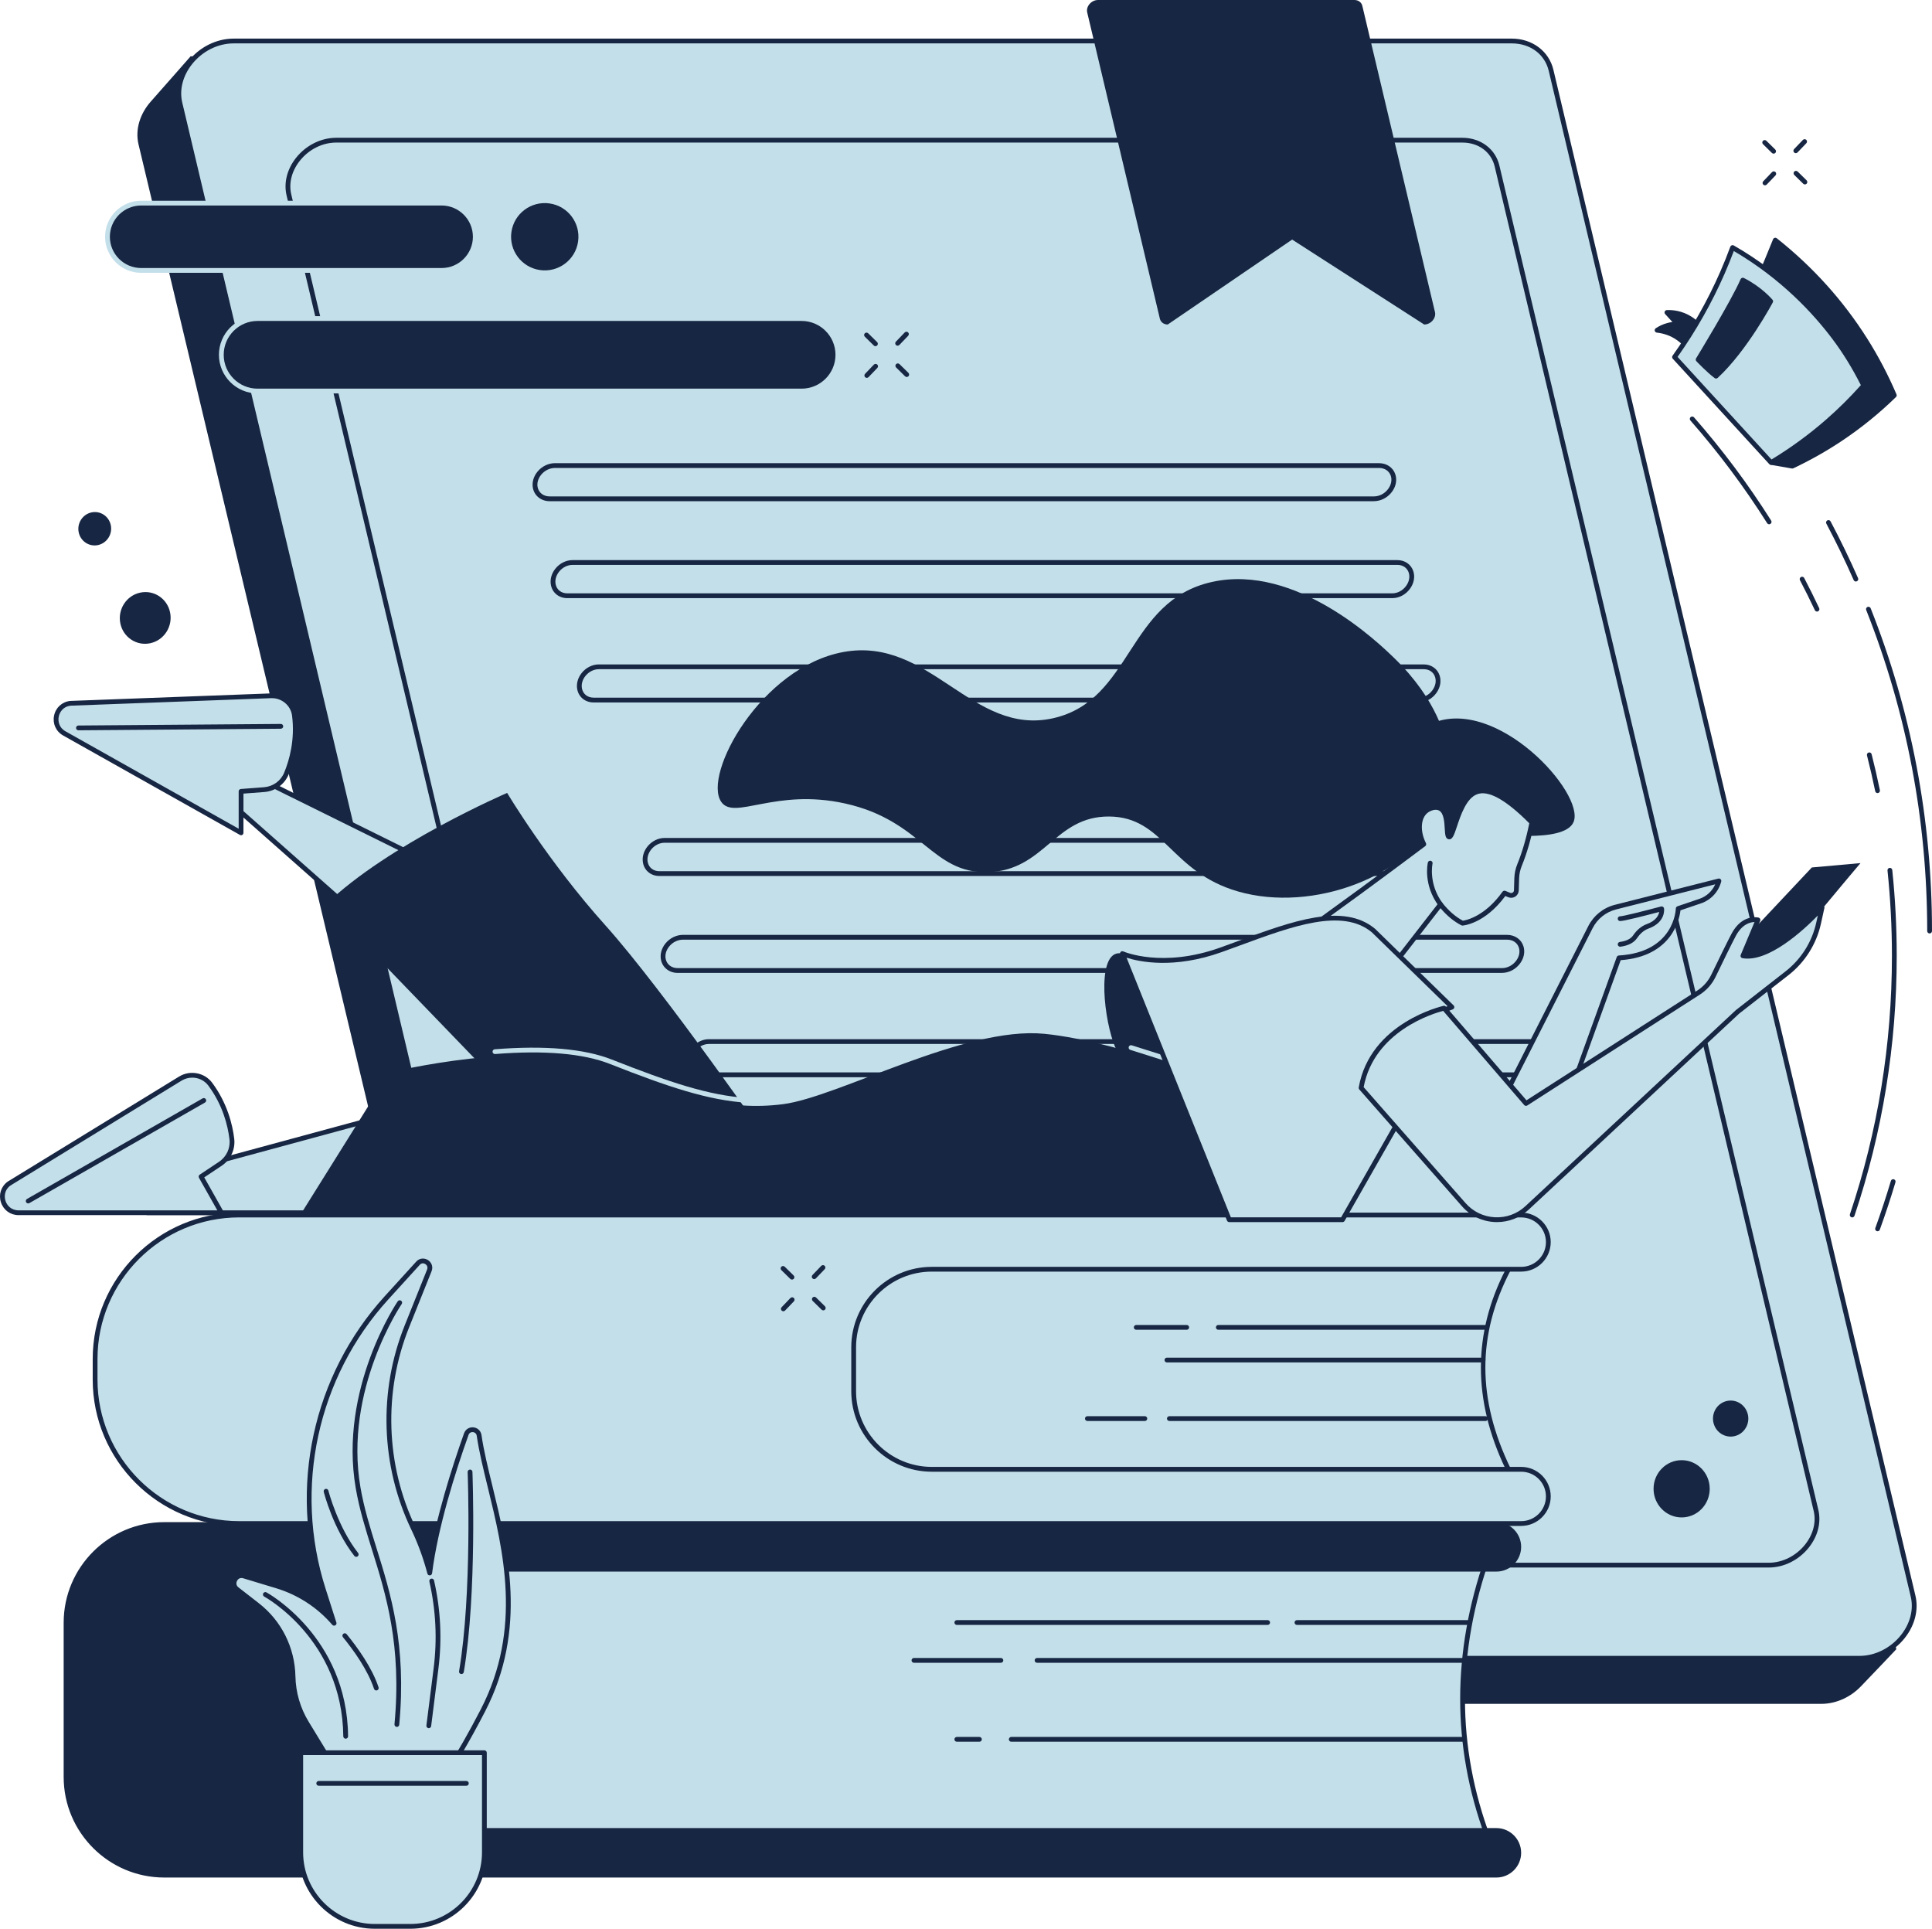 <?xml version="1.0" encoding="UTF-8"?> <svg xmlns="http://www.w3.org/2000/svg" width="579" height="578" viewBox="0 0 579 578" fill="none"><g clip-path="url(#clip0_3231_74713)"><path d="M506.115 104.488C505.508 103.625 504.598 102.545 503.28 101.553C500.678 99.598 497.982 99.112 496.613 98.97C497.318 98.502 498.377 97.918 499.758 97.526C500.931 97.195 501.965 97.109 502.736 97.103C501.68 95.95 500.621 94.797 499.566 93.645C500.609 93.597 503.593 93.6 506.608 95.546C509.738 97.564 510.958 100.42 511.321 101.383C509.586 102.419 507.851 103.455 506.115 104.491V104.488Z" fill="#172642"></path><path d="M506.116 105.204C505.888 105.204 505.667 105.097 505.528 104.898C504.779 103.83 503.875 102.899 502.847 102.125C500.571 100.416 498.16 99.851 496.538 99.68C496.238 99.649 495.988 99.431 495.915 99.137C495.843 98.843 495.966 98.537 496.216 98.369C497.249 97.687 498.374 97.172 499.56 96.834C500.1 96.683 500.647 96.569 501.204 96.493L499.032 94.124C498.842 93.919 498.792 93.622 498.899 93.366C499.007 93.111 499.25 92.937 499.528 92.924C501.052 92.855 504.03 93.028 506.995 94.939C510.048 96.91 511.436 99.661 511.989 101.124C512.112 101.449 511.983 101.815 511.685 101.992L506.479 105.1C506.362 105.17 506.236 105.201 506.113 105.201L506.116 105.204ZM498.77 98.628C500.281 99.014 502.029 99.715 503.71 100.981C504.684 101.714 505.553 102.57 506.305 103.54L510.421 101.079C509.817 99.718 508.578 97.668 506.217 96.146C504.428 94.993 502.626 94.554 501.238 94.409L503.265 96.617C503.457 96.825 503.505 97.128 503.394 97.387C503.28 97.646 503.024 97.817 502.743 97.817C501.798 97.823 500.859 97.959 499.955 98.215C499.55 98.328 499.155 98.467 498.77 98.628Z" fill="#172642"></path><path d="M531.012 138.624L537.138 139.689C541.554 137.607 546.497 134.929 551.678 131.467C558.234 127.086 563.538 122.538 567.705 118.47C565.511 113.331 562.675 107.703 558.993 101.866C550.272 88.048 540.125 78.373 532.039 71.965C530.057 76.895 528.609 80.278 528.609 80.278L531.012 138.624Z" fill="#172642"></path><path d="M537.137 140.406C537.096 140.406 537.055 140.403 537.014 140.397L530.888 139.332C530.556 139.275 530.309 138.991 530.293 138.656L527.891 80.31C527.888 80.203 527.907 80.098 527.948 79.997C527.96 79.963 529.418 76.564 531.371 71.7C531.457 71.492 531.634 71.334 531.852 71.273C532.07 71.217 532.304 71.264 532.481 71.403C543.272 79.953 552.395 90.073 559.596 101.484C562.94 106.781 565.889 112.4 568.361 118.189C568.478 118.461 568.415 118.777 568.203 118.982C563.247 123.821 557.822 128.221 552.073 132.065C547.429 135.169 542.507 137.952 537.44 140.34C537.342 140.384 537.238 140.409 537.134 140.409L537.137 140.406ZM531.703 138.018L537.036 138.947C541.964 136.613 546.756 133.896 551.276 130.874C556.814 127.172 562.052 122.943 566.847 118.3C564.445 112.741 561.6 107.343 558.382 102.249C551.434 91.241 542.675 81.447 532.338 73.127C530.786 76.975 529.607 79.751 529.329 80.411L531.703 138.018Z" fill="#172642"></path><path d="M501.832 107.016L530.768 138.613C535.898 135.54 541.718 131.526 547.692 126.314C551.921 122.625 555.515 118.955 558.54 115.531C556.283 111.011 553.413 106.043 549.623 101.015C543.374 92.73 533.55 82.392 519.237 74.184C518.329 76.647 517.318 79.165 516.196 81.729C511.884 91.59 506.842 99.995 501.832 107.019V107.016Z" fill="#C3DFEA"></path><path d="M530.77 139.33C530.574 139.33 530.381 139.251 530.242 139.096L501.306 107.499C501.078 107.249 501.053 106.874 501.249 106.599C506.888 98.693 511.696 90.228 515.54 81.438C516.615 78.981 517.633 76.454 518.562 73.931C518.635 73.732 518.793 73.577 518.992 73.504C519.191 73.432 519.409 73.451 519.592 73.558C534.484 82.102 544.454 92.97 550.194 100.582C553.548 105.026 556.484 109.811 559.181 115.212C559.31 115.474 559.269 115.787 559.076 116.005C555.691 119.839 552.018 123.49 548.165 126.854C542.889 131.459 537.161 135.622 531.139 139.229C531.026 139.298 530.896 139.33 530.77 139.33ZM502.754 106.959L530.902 137.697C536.668 134.204 542.156 130.193 547.219 125.774C550.908 122.555 554.423 119.075 557.679 115.417C555.084 110.275 552.258 105.699 549.047 101.444C543.483 94.063 533.886 83.583 519.608 75.226C518.748 77.509 517.822 79.79 516.852 82.013C513.046 90.718 508.301 99.11 502.751 106.959H502.754Z" fill="#172642"></path><path d="M508.914 107.76C508.914 107.76 519.424 90.613 522.301 83.945C527.567 86.598 530.649 90.284 530.649 90.284C530.649 90.284 523.12 104.545 514.278 112.722C512.104 111.111 508.914 107.76 508.914 107.76Z" fill="#172642"></path><path d="M514.279 113.44C514.13 113.44 513.979 113.393 513.852 113.298C511.652 111.671 508.526 108.393 508.393 108.254C508.169 108.02 508.131 107.663 508.302 107.385C508.406 107.215 518.818 90.203 521.644 83.662C521.723 83.482 521.872 83.34 522.058 83.273C522.245 83.207 522.45 83.217 522.627 83.308C527.963 85.999 531.073 89.672 531.203 89.827C531.39 90.052 531.424 90.364 531.288 90.623C531.213 90.765 523.601 105.089 514.769 113.254C514.633 113.38 514.456 113.443 514.282 113.443L514.279 113.44ZM509.816 107.66C510.638 108.5 512.629 110.499 514.235 111.782C521.837 104.539 528.462 92.793 529.781 90.386C528.924 89.467 526.398 86.959 522.649 84.932C519.697 91.372 511.501 104.9 509.819 107.657L509.816 107.66Z" fill="#172642"></path><path d="M545.783 510.605H162.724C156.889 510.605 152.204 507.109 150.949 501.812L41.513 43.259C40.428 38.689 42.059 33.945 45.227 30.391C48.277 26.971 57.125 16.873 57.125 16.873L440.658 24.655C446.493 24.655 451.178 28.152 452.433 33.449L568.305 494.228C568.305 494.228 561.149 501.802 557.653 505.406C554.625 508.53 550.37 510.605 545.783 510.605Z" fill="#172642"></path><path d="M557.248 496.944H174.188C168.353 496.944 163.668 493.448 162.414 488.151L53.919 30.89C51.791 21.92 60.12 12.283 70.005 12.283H453.064C458.899 12.283 463.584 15.78 464.839 21.076L573.334 478.334C575.461 487.304 567.132 496.941 557.248 496.941V496.944Z" fill="#C3DFEA"></path><path d="M557.248 497.662H174.189C168.053 497.662 163.043 493.907 161.715 488.319L53.221 31.058C52.215 26.823 53.379 22.195 56.413 18.364C59.779 14.11 64.859 11.57 70.005 11.57H453.065C459.2 11.57 464.21 15.326 465.538 20.916L574.033 478.174C575.038 482.41 573.875 487.037 570.843 490.868C567.477 495.123 562.394 497.662 557.251 497.662H557.248ZM70.005 13.004C65.296 13.004 60.633 15.341 57.538 19.255C54.779 22.742 53.714 26.924 54.618 30.73L163.113 487.988C164.301 492.994 168.647 496.228 174.189 496.228H557.248C561.958 496.228 566.62 493.891 569.715 489.981C572.474 486.494 573.54 482.312 572.636 478.506L464.144 21.245C462.955 16.238 458.609 13.004 453.065 13.004H70.005Z" fill="#172642"></path><path d="M530.069 469.753H192.557C187.11 469.753 182.663 466.418 181.484 461.453L85.886 58.565C84.994 54.809 86.025 50.706 88.715 47.308C91.696 43.54 96.2 41.291 100.758 41.291H438.271C443.717 41.291 448.168 44.626 449.344 49.588L544.938 452.476C545.83 456.232 544.799 460.338 542.109 463.733C539.129 467.501 534.624 469.75 530.066 469.75L530.069 469.753ZM100.758 42.722C96.633 42.722 92.552 44.769 89.84 48.195C87.425 51.246 86.493 54.904 87.283 58.233L182.878 461.121C183.915 465.492 187.714 468.316 192.554 468.316H530.069C534.194 468.316 538.275 466.269 540.987 462.843C543.402 459.791 544.335 456.131 543.544 452.805L447.95 49.92C446.913 45.549 443.113 42.725 438.271 42.725H100.758V42.722Z" fill="#172642"></path><path d="M230.012 469.671H192.545C187.098 469.671 182.651 466.335 181.472 461.37L157.758 361.43C157.666 361.044 157.906 360.659 158.292 360.567C158.671 360.479 159.063 360.713 159.155 361.101L182.869 461.042C183.906 465.413 187.705 468.237 192.545 468.237H230.012C230.407 468.237 230.729 468.559 230.729 468.954C230.729 469.348 230.407 469.671 230.012 469.671Z" fill="#172642"></path><path d="M426.819 97.249L387.24 71.792L349.956 97.249C348.786 97.249 347.844 96.548 347.595 95.484L325.825 3.733C325.398 1.933 327.07 0 329.052 0H405.915C407.085 0 408.027 0.701 408.276 1.766L430.046 93.516C430.473 95.316 428.801 97.249 426.819 97.249Z" fill="#172642"></path><path d="M411.739 150.198H164.729C162.232 150.198 160.221 148.648 159.725 146.342C159.368 144.671 159.848 142.865 161.043 141.386C162.352 139.769 164.315 138.803 166.293 138.803H413.3C415.589 138.803 417.498 140.117 418.165 142.148C418.718 143.831 418.37 145.717 417.207 147.318C415.902 149.118 413.856 150.192 411.732 150.192L411.739 150.198ZM166.297 140.24C164.745 140.24 163.199 141.007 162.162 142.29C161.239 143.43 160.866 144.798 161.131 146.042C161.486 147.694 162.898 148.761 164.732 148.761H411.739C413.404 148.761 415.016 147.909 416.05 146.478C416.938 145.252 417.213 143.837 416.806 142.596C416.328 141.14 414.985 140.237 413.303 140.237H166.297V140.24Z" fill="#172642"></path><path d="M417.254 179.246H169.988C167.567 179.246 165.614 177.714 165.127 175.434C164.76 173.728 165.25 171.887 166.467 170.383C167.75 168.801 169.653 167.854 171.559 167.854H418.822C421.035 167.854 422.887 169.148 423.545 171.151C424.107 172.866 423.753 174.79 422.571 176.422C421.291 178.191 419.303 179.246 417.254 179.246ZM171.556 169.287C170.08 169.287 168.594 170.033 167.58 171.284C166.638 172.449 166.255 173.851 166.527 175.131C166.875 176.757 168.234 177.809 169.985 177.809H417.248C418.835 177.809 420.39 176.975 421.402 175.579C422.312 174.322 422.593 172.872 422.176 171.596C421.708 170.172 420.422 169.284 418.816 169.284H171.556V169.287Z" fill="#172642"></path><path d="M425.142 210.504H177.879C175.461 210.504 173.504 208.972 173.017 206.692C172.651 204.986 173.141 203.145 174.355 201.641C175.638 200.059 177.541 199.111 179.447 199.111H426.71C428.922 199.111 430.775 200.406 431.432 202.409C431.995 204.124 431.641 206.047 430.459 207.68C429.178 209.449 427.19 210.504 425.145 210.504H425.142ZM179.444 200.545C177.968 200.545 176.482 201.291 175.467 202.541C174.525 203.707 174.143 205.109 174.418 206.388C174.766 208.015 176.125 209.067 177.876 209.067H425.142C426.729 209.067 428.284 208.233 429.295 206.837C430.206 205.58 430.487 204.13 430.07 202.854C429.602 201.426 428.315 200.542 426.71 200.542H179.444V200.545Z" fill="#172642"></path><path d="M444.847 262.51H197.584C195.163 262.51 193.209 260.978 192.723 258.698C192.356 256.992 192.846 255.151 194.063 253.647C195.346 252.065 197.249 251.117 199.155 251.117H446.418C448.631 251.117 450.483 252.412 451.14 254.415C451.703 256.133 451.349 258.053 450.164 259.686C448.884 261.455 446.895 262.51 444.85 262.51H444.847ZM199.149 252.551C197.673 252.551 196.187 253.297 195.172 254.547C194.23 255.713 193.848 257.115 194.12 258.394C194.467 260.021 195.827 261.073 197.578 261.073H444.841C446.427 261.073 447.983 260.239 448.994 258.843C449.905 257.586 450.186 256.136 449.769 254.86C449.301 253.435 448.014 252.548 446.408 252.548H199.152L199.149 252.551Z" fill="#172642"></path><path d="M450.114 291.556H203.104C200.607 291.556 198.596 290.005 198.1 287.699C197.743 286.029 198.223 284.222 199.418 282.744C200.727 281.127 202.69 280.16 204.668 280.16H451.675C453.964 280.16 455.873 281.474 456.54 283.505C457.093 285.188 456.745 287.074 455.582 288.675C454.277 290.476 452.231 291.55 450.107 291.55L450.114 291.556ZM204.672 281.597C203.119 281.597 201.574 282.365 200.537 283.647C199.614 284.787 199.238 286.155 199.506 287.399C199.861 289.051 201.273 290.122 203.107 290.122H450.114C451.779 290.122 453.391 289.269 454.425 287.838C455.313 286.613 455.588 285.198 455.181 283.957C454.703 282.501 453.36 281.597 451.678 281.597H204.672Z" fill="#172642"></path><path d="M458.125 322.813H210.86C208.438 322.813 206.485 321.281 205.998 319C205.631 317.295 206.121 315.453 207.338 313.95C208.622 312.367 210.524 311.42 212.431 311.42H459.693C461.906 311.42 463.758 312.715 464.416 314.717C464.978 316.432 464.624 318.356 463.442 319.989C462.162 321.758 460.174 322.813 458.125 322.813ZM212.427 312.854C210.951 312.854 209.466 313.599 208.451 314.85C207.509 316.016 207.126 317.418 207.398 318.697C207.746 320.324 209.105 321.375 210.856 321.375H458.119C459.709 321.375 461.261 320.542 462.273 319.146C463.183 317.888 463.464 316.439 463.044 315.163C462.576 313.738 461.29 312.851 459.684 312.851H212.427V312.854Z" fill="#172642"></path><path d="M452.045 440.313C442.417 420.515 441.5 400.563 452.045 380.409L444.478 371.338L237.477 378.141L244.611 443.847L444.983 446.153L452.045 440.309V440.313Z" fill="#C3DFEA"></path><path d="M444.983 446.873H444.974L244.601 444.567C244.238 444.564 243.934 444.289 243.897 443.929L236.762 378.223C236.74 378.024 236.803 377.825 236.933 377.677C237.062 377.525 237.252 377.437 237.451 377.431L444.452 370.627C444.693 370.621 444.885 370.716 445.028 370.883L452.595 379.954C452.782 380.175 452.813 380.488 452.68 380.747C442.635 399.947 442.638 419.331 452.69 440.003C452.835 440.3 452.756 440.657 452.503 440.868L445.442 446.712C445.312 446.819 445.151 446.876 444.983 446.876V446.873ZM245.256 443.139L444.731 445.436L451.157 440.12C441.351 419.631 441.364 399.581 451.192 380.504L444.152 372.068L238.276 378.833L245.259 443.136L245.256 443.139Z" fill="#172642"></path><path d="M71.682 364.108H455.886C460.378 364.108 464.016 367.746 464.016 372.231C464.016 376.716 460.374 380.355 455.886 380.355H279.252C266.318 380.355 255.833 390.832 255.833 403.756V416.911C255.833 429.836 266.318 440.312 279.252 440.312H455.886C460.378 440.312 464.016 443.951 464.016 448.436C464.016 452.921 460.374 456.559 455.886 456.559H71.682C47.833 456.559 28.5 437.242 28.5 413.412V407.249C28.5 383.419 47.833 364.102 71.682 364.102V364.108Z" fill="#C3DFEA"></path><path d="M455.887 457.281H71.683C47.476 457.281 27.783 437.603 27.783 413.416V407.254C27.783 383.066 47.476 363.389 71.683 363.389H455.887C460.767 363.389 464.734 367.356 464.734 372.229C464.734 377.103 460.764 381.07 455.887 381.07H279.253C266.736 381.07 256.551 391.246 256.551 403.754V416.909C256.551 429.416 266.736 439.593 279.253 439.593H455.887C460.767 439.593 464.734 443.56 464.734 448.434C464.734 453.307 460.764 457.274 455.887 457.274V457.281ZM71.683 364.826C48.27 364.826 29.218 383.859 29.218 407.257V413.419C29.218 436.814 48.267 455.85 71.683 455.85H455.887C459.974 455.85 463.302 452.527 463.302 448.443C463.302 444.359 459.977 441.036 455.887 441.036H279.253C265.945 441.036 255.116 430.219 255.116 416.918V403.763C255.116 390.466 265.942 379.645 279.253 379.645H455.887C459.974 379.645 463.302 376.323 463.302 372.239C463.302 368.155 459.977 364.832 455.887 364.832H71.683V364.826Z" fill="#172642"></path><path d="M355.645 398.498H340.516C340.121 398.498 339.799 398.176 339.799 397.781C339.799 397.387 340.121 397.064 340.516 397.064H355.645C356.04 397.064 356.362 397.387 356.362 397.781C356.362 398.176 356.04 398.498 355.645 398.498Z" fill="#172642"></path><path d="M445.203 398.498H365.116C364.721 398.498 364.398 398.176 364.398 397.781C364.398 397.387 364.721 397.064 365.116 397.064H445.203C445.598 397.064 445.921 397.387 445.921 397.781C445.921 398.176 445.598 398.498 445.203 398.498Z" fill="#172642"></path><path d="M444.466 408.286H349.712C349.317 408.286 348.994 407.963 348.994 407.569C348.994 407.174 349.317 406.852 349.712 406.852H444.466C444.861 406.852 445.183 407.174 445.183 407.569C445.183 407.963 444.861 408.286 444.466 408.286Z" fill="#172642"></path><path d="M343.097 425.832H325.876C325.481 425.832 325.158 425.51 325.158 425.115C325.158 424.721 325.481 424.398 325.876 424.398H343.097C343.492 424.398 343.814 424.721 343.814 425.115C343.814 425.51 343.492 425.832 343.097 425.832Z" fill="#172642"></path><path d="M445.202 425.832H350.448C350.053 425.832 349.73 425.51 349.73 425.115C349.73 424.721 350.053 424.398 350.448 424.398H445.202C445.597 424.398 445.92 424.721 445.92 425.115C445.92 425.51 445.597 425.832 445.202 425.832Z" fill="#172642"></path><path d="M446.067 551.012H99.033V466.059H446.067C435.822 494.753 435.54 523.082 446.067 551.012Z" fill="#C3DFEA"></path><path d="M446.067 551.729H99.034C98.639 551.729 98.316 551.407 98.316 551.012V466.059C98.316 465.664 98.639 465.342 99.034 465.342H446.067C446.301 465.342 446.519 465.455 446.655 465.645C446.791 465.835 446.823 466.081 446.744 466.299C436.467 495.082 436.467 523.499 446.741 550.759C446.823 550.981 446.794 551.227 446.658 551.42C446.526 551.612 446.304 551.729 446.067 551.729ZM99.748 550.295H445.037C435.114 523.309 435.121 495.218 445.056 466.776H99.748V550.295Z" fill="#172642"></path><path d="M140.809 470.249H448.453C452.152 470.249 455.152 467.252 455.152 463.556C455.152 459.861 452.152 456.863 448.453 456.863H49.235C32.978 456.863 19.797 470.034 19.797 486.278V532.518C19.797 548.765 32.978 561.933 49.235 561.933H448.453C452.152 561.933 455.152 558.936 455.152 555.24C455.152 551.545 452.152 548.547 448.453 548.547H140.809C129.322 548.547 120.013 539.242 120.013 527.768V491.032C120.013 479.554 129.325 470.252 140.809 470.252V470.249Z" fill="#172642"></path><path d="M448.454 562.65H49.236C32.609 562.65 19.08 549.132 19.08 532.518V486.278C19.08 469.665 32.609 456.146 49.236 456.146H448.454C452.545 456.146 455.87 459.472 455.87 463.556C455.87 467.64 452.545 470.966 448.454 470.966H140.81C129.737 470.966 120.731 479.968 120.731 491.029V527.765C120.731 538.829 129.74 547.831 140.81 547.831H448.454C452.545 547.831 455.87 551.156 455.87 555.24C455.87 559.324 452.545 562.65 448.454 562.65ZM49.236 457.58C33.399 457.58 20.515 470.454 20.515 486.278V532.518C20.515 548.342 33.399 561.216 49.236 561.216H448.454C451.751 561.216 454.435 558.535 454.435 555.24C454.435 551.946 451.751 549.265 448.454 549.265H140.81C128.947 549.265 119.296 539.622 119.296 527.768V491.032C119.296 479.178 128.947 469.535 140.81 469.535H448.454C451.751 469.535 454.435 466.854 454.435 463.559C454.435 460.265 451.751 457.584 448.454 457.584H49.236V457.58Z" fill="#172642"></path><path d="M439.929 486.948H388.686C388.291 486.948 387.969 486.625 387.969 486.231C387.969 485.836 388.291 485.514 388.686 485.514H439.929C440.324 485.514 440.647 485.836 440.647 486.231C440.647 486.625 440.324 486.948 439.929 486.948Z" fill="#172642"></path><path d="M379.902 486.948H286.751C286.356 486.948 286.033 486.625 286.033 486.231C286.033 485.836 286.356 485.514 286.751 485.514H379.902C380.297 485.514 380.62 485.836 380.62 486.231C380.62 486.625 380.297 486.948 379.902 486.948Z" fill="#172642"></path><path d="M438.851 498.287H310.796C310.401 498.287 310.078 497.965 310.078 497.57C310.078 497.176 310.401 496.854 310.796 496.854H438.851C439.246 496.854 439.568 497.176 439.568 497.57C439.568 497.965 439.246 498.287 438.851 498.287Z" fill="#172642"></path><path d="M299.96 498.287H273.897C273.502 498.287 273.18 497.965 273.18 497.57C273.18 497.176 273.502 496.854 273.897 496.854H299.96C300.355 496.854 300.677 497.176 300.677 497.57C300.677 497.965 300.355 498.287 299.96 498.287Z" fill="#172642"></path><path d="M438.851 521.953H303.061C302.666 521.953 302.344 521.631 302.344 521.237C302.344 520.842 302.666 520.52 303.061 520.52H438.851C439.247 520.52 439.569 520.842 439.569 521.237C439.569 521.631 439.247 521.953 438.851 521.953Z" fill="#172642"></path><path d="M293.518 521.953H286.751C286.356 521.953 286.033 521.631 286.033 521.237C286.033 520.842 286.356 520.52 286.751 520.52H293.518C293.914 520.52 294.236 520.842 294.236 521.237C294.236 521.631 293.914 521.953 293.518 521.953Z" fill="#172642"></path><path d="M344.359 324.415C344.359 324.415 336.918 321.668 333.662 312.375C330.406 303.083 328.819 283.993 336.358 285.775C343.897 287.553 359.993 327.347 359.993 327.347L344.362 324.419L344.359 324.415Z" fill="#172642"></path><path d="M433.968 224.949C433.348 221.383 430.854 209.816 417.79 197.16C413.289 192.802 388.478 168.763 363.19 174.4C337.652 180.095 339.407 209.857 315.636 215.23C291.378 220.71 278.76 190.648 252.786 195.388C228.092 199.899 210.504 232.102 216.147 240.296C220.047 245.956 232.261 236.117 253.273 240.785C276.443 245.93 279.12 261.786 296.016 261.359C313.104 260.927 315.971 244.56 332.411 244.689C348.877 244.822 350.713 261.277 371.004 267.143C393.362 273.605 422.582 262.724 431.262 243.741C434.711 236.199 434.587 228.521 433.965 224.949H433.968Z" fill="#172642"></path><path d="M458.033 250.509C463.692 250.484 470.21 249.751 471.6 246.28C475.036 237.686 448.582 208.536 429.132 216.764C416.469 222.121 408.57 242.569 415.85 252.562C422.27 261.374 441.419 263.323 458.033 250.512V250.509Z" fill="#172642"></path><path d="M442.325 237.368C436.844 239.541 435.725 251.082 434.265 250.791C433.133 250.567 434.527 243.782 431.578 242.251C430.193 241.53 428.385 242.251 427.424 242.983C425.139 244.73 424.608 248.877 426.691 252.989C420.416 257.705 414.05 262.427 407.592 267.161C399.924 272.78 392.306 278.279 384.738 283.658L414.332 293.38L431.698 271.015C433.471 273.254 435.656 275.323 438.282 276.656C438.282 276.656 444.788 276.198 450.873 267.642L452.292 268.223C453.297 268.633 454.404 267.916 454.435 266.833L454.546 263.204C454.587 261.83 454.878 260.484 455.396 259.212C456.822 255.715 458.096 251.524 459.085 246.48C449.703 236.951 444.93 236.341 442.328 237.374L442.325 237.368Z" fill="#C3DFEA"></path><path d="M414.333 294.094C414.257 294.094 414.181 294.081 414.109 294.059L384.515 284.337C384.259 284.252 384.07 284.031 384.032 283.763C383.991 283.494 384.104 283.229 384.326 283.071C391.925 277.667 399.612 272.121 407.17 266.581C413.388 262.026 419.65 257.38 425.795 252.769C423.936 248.672 424.41 244.386 426.993 242.412C427.963 241.67 430.091 240.665 431.911 241.613C434.086 242.744 434.273 245.927 434.409 248.249C434.431 248.612 434.453 249.042 434.491 249.411C434.737 248.808 435.025 247.949 435.272 247.203C436.463 243.622 438.265 238.208 442.064 236.701C446.136 235.091 451.87 238.123 459.599 245.972C459.766 246.139 459.836 246.379 459.791 246.613C458.859 251.373 457.604 255.7 456.061 259.477C455.571 260.681 455.303 261.938 455.265 263.22L455.154 266.849C455.132 267.591 454.746 268.28 454.121 268.684C453.498 269.088 452.711 269.164 452.022 268.88L451.127 268.514C445.017 276.805 438.613 277.348 438.338 277.367C438.208 277.376 438.078 277.351 437.962 277.291C435.742 276.167 433.647 274.445 431.715 272.162L414.902 293.816C414.763 293.996 414.551 294.094 414.336 294.094H414.333ZM386.311 283.418L414.077 292.54L431.134 270.576C431.27 270.402 431.475 270.298 431.696 270.298C431.943 270.298 432.126 270.396 432.262 270.57C434.162 272.97 436.232 274.767 438.417 275.917C439.485 275.756 445.058 274.581 450.289 267.225C450.482 266.953 450.839 266.849 451.146 266.975L452.565 267.557C452.821 267.664 453.106 267.636 453.34 267.484C453.574 267.332 453.713 267.086 453.719 266.808L453.83 263.179C453.874 261.726 454.177 260.302 454.734 258.94C456.197 255.346 457.402 251.234 458.309 246.714C451.263 239.617 445.978 236.698 442.596 238.041C439.419 239.301 437.743 244.332 436.637 247.661C435.765 250.283 435.281 251.726 434.13 251.499C433.15 251.306 433.081 250.125 432.977 248.337C432.863 246.357 432.705 243.644 431.251 242.889C430.154 242.317 428.624 242.974 427.865 243.555C425.751 245.172 425.523 249.089 427.337 252.668C427.495 252.977 427.407 253.356 427.129 253.565C420.829 258.296 414.403 263.065 408.024 267.74C400.839 273.002 393.543 278.273 386.317 283.422L386.311 283.418Z" fill="#172642"></path><path d="M428.61 258.652C428.61 258.652 427.178 264.878 431.698 271.015L428.61 258.652Z" fill="#C3DFEA"></path><path d="M431.702 271.728C431.48 271.728 431.262 271.627 431.123 271.437C426.461 265.108 427.852 258.759 427.912 258.491C428 258.105 428.386 257.865 428.771 257.954C429.157 258.042 429.401 258.424 429.312 258.813C429.299 258.873 428.022 264.811 432.28 270.591C432.514 270.91 432.448 271.358 432.128 271.592C431.999 271.687 431.85 271.731 431.705 271.731L431.702 271.728Z" fill="#172642"></path><path d="M133.936 329.379L49.879 352.18L44.145 363.427H132.09L133.936 329.379Z" fill="#C3DFEA"></path><path d="M132.089 364.144H44.144C43.894 364.144 43.663 364.014 43.534 363.803C43.404 363.591 43.392 363.326 43.505 363.102L49.239 351.854C49.331 351.674 49.495 351.542 49.691 351.488L133.749 328.687C133.97 328.627 134.21 328.677 134.387 328.82C134.567 328.965 134.665 329.186 134.653 329.417L132.807 363.465C132.785 363.844 132.472 364.144 132.089 364.144ZM45.313 362.71H131.41L133.164 330.329L50.371 352.786L45.313 362.707V362.71Z" fill="#172642"></path><path d="M69.475 341.293C68.966 337.099 67.43 330.87 63.014 324.914C60.934 322.109 57.024 321.401 54.046 323.227L2.731 354.673C-1.072 357.424 0.875 363.428 5.569 363.428H66.355L60.255 352.604L66.014 348.766C68.483 347.121 69.835 344.234 69.478 341.29L69.475 341.293Z" fill="#C3DFEA"></path><path d="M66.356 364.144H5.57C3.113 364.144 1.04 362.638 0.281 360.304C-0.474 357.969 0.322 355.531 2.311 354.094L53.674 322.614C56.964 320.598 61.32 321.42 63.593 324.487C68.104 330.576 69.671 336.94 70.19 341.207C70.582 344.426 69.134 347.553 66.412 349.366L61.209 352.834L66.985 363.077C67.111 363.298 67.108 363.569 66.978 363.791C66.849 364.012 66.615 364.144 66.359 364.144H66.356ZM57.603 322.942C56.512 322.942 55.409 323.233 54.423 323.836L3.107 355.285C1.362 356.548 1.201 358.484 1.647 359.861C2.092 361.238 3.357 362.71 5.57 362.71H65.129L59.632 352.957C59.449 352.632 59.547 352.218 59.86 352.009L65.619 348.172C67.889 346.659 69.096 344.056 68.767 341.378C68.268 337.281 66.766 331.173 62.442 325.336C61.288 323.779 59.465 322.939 57.606 322.939L57.603 322.942Z" fill="#172642"></path><path d="M8.452 360.632C8.202 360.632 7.962 360.503 7.829 360.272C7.633 359.928 7.75 359.492 8.095 359.293L60.716 329.161C61.06 328.965 61.497 329.082 61.696 329.426C61.892 329.771 61.775 330.207 61.43 330.406L8.809 360.537C8.695 360.601 8.575 360.632 8.452 360.632Z" fill="#172642"></path><path d="M156.144 272.142L78.08 233.539L66.324 238.166L132.174 296.415L156.144 272.142Z" fill="#C3DFEA"></path><path d="M132.175 297.132C132.004 297.132 131.836 297.072 131.697 296.952L65.847 238.703C65.661 238.539 65.572 238.286 65.617 238.043C65.661 237.797 65.829 237.591 66.059 237.5L77.812 232.876C78.001 232.803 78.21 232.809 78.394 232.901L156.457 271.504C156.663 271.605 156.808 271.801 156.846 272.028C156.884 272.256 156.811 272.486 156.65 272.65L132.68 296.923C132.541 297.065 132.355 297.138 132.168 297.138L132.175 297.132ZM67.678 238.403L132.143 295.426L154.937 272.344L78.046 234.322L67.678 238.403Z" fill="#172642"></path><path d="M85.83 231.815C87.445 227.911 89.165 221.73 88.242 214.374C87.805 210.909 84.746 208.376 81.256 208.509L21.099 210.764C16.436 211.298 15.185 217.485 19.275 219.785L72.247 249.575V237.153L79.144 236.632C82.103 236.408 84.698 234.557 85.833 231.815H85.83Z" fill="#C3DFEA"></path><path d="M72.245 250.291C72.125 250.291 72.001 250.26 71.894 250.2L18.922 220.409C16.782 219.206 15.713 216.875 16.2 214.471C16.687 212.068 18.577 210.33 21.017 210.052L81.228 207.794C85.088 207.652 88.48 210.501 88.954 214.288C89.896 221.805 88.138 228.119 86.495 232.092C85.255 235.09 82.458 237.105 79.196 237.351L72.959 237.822V249.578C72.962 249.833 72.826 250.067 72.608 250.197C72.498 250.263 72.371 250.295 72.245 250.295V250.291ZM81.51 209.219C81.434 209.219 81.358 209.219 81.282 209.222L21.125 211.477C18.982 211.723 17.895 213.331 17.607 214.749C17.319 216.167 17.698 218.072 19.627 219.155L71.527 248.346V237.152C71.524 236.776 71.812 236.467 72.188 236.438L79.088 235.917C81.807 235.712 84.136 234.035 85.167 231.543C86.744 227.73 88.432 221.669 87.528 214.465C87.155 211.483 84.531 209.222 81.506 209.222L81.51 209.219Z" fill="#172642"></path><path d="M23.509 218.852C23.113 218.852 22.794 218.536 22.791 218.141C22.791 217.746 23.107 217.421 23.502 217.418L84.149 216.947H84.156C84.551 216.947 84.87 217.263 84.873 217.658C84.876 218.053 84.557 218.378 84.162 218.381L23.515 218.852H23.509Z" fill="#172642"></path><path d="M232.194 344.759C232.194 344.759 198.701 296.532 181.467 277.351C164.23 258.169 151.984 237.617 151.984 237.617C151.984 237.617 116.464 252.91 97.672 271.009L179.744 356.063L232.194 344.756V344.759Z" fill="#172642"></path><path d="M388.796 364.537H89.709L116.679 321.399C116.679 321.399 159.472 310.932 181.704 319.699C203.935 328.464 218.083 333.022 234.666 330.893C251.249 328.764 288.962 307.486 312.907 309.801C336.852 312.116 376.051 328.06 376.051 328.06L388.796 364.537Z" fill="#172642"></path><path d="M223.883 330.469C223.883 330.469 223.852 330.469 223.836 330.469C212.166 329.698 200.41 325.788 182.803 318.846C174.812 315.694 163.233 314.692 148.383 315.867C147.985 315.899 147.643 315.605 147.612 315.21C147.58 314.816 147.874 314.471 148.269 314.44C163.338 313.249 175.134 314.282 183.328 317.513C200.802 324.401 212.447 328.28 223.931 329.038C224.326 329.063 224.626 329.405 224.601 329.799C224.576 330.178 224.26 330.469 223.887 330.469H223.883Z" fill="#C3DFEA"></path><path d="M354.129 319.453C354.056 319.453 353.983 319.443 353.914 319.418L338.738 314.62C338.362 314.5 338.15 314.099 338.27 313.72C338.39 313.341 338.792 313.133 339.171 313.253L354.347 318.05C354.723 318.17 354.935 318.572 354.815 318.951C354.717 319.257 354.435 319.453 354.132 319.453H354.129Z" fill="#C3DFEA"></path><path d="M443.851 342.443L476.643 277.837C478.157 274.852 480.891 272.667 484.138 271.845L515.138 263.99C514.404 266.827 512.293 269.101 509.517 270.042L502.942 272.275C502.942 272.275 502.566 286.024 485.187 287.057L465.2 342.447H443.848L443.851 342.443Z" fill="#C3DFEA"></path><path d="M465.205 343.161H443.852C443.602 343.161 443.372 343.031 443.239 342.82C443.109 342.608 443.097 342.343 443.211 342.122L476.003 277.515C477.612 274.344 480.513 272.026 483.959 271.151L514.959 263.296C515.205 263.233 515.465 263.305 515.645 263.485C515.825 263.665 515.895 263.924 515.831 264.171C515.035 267.25 512.762 269.698 509.75 270.721L503.617 272.803C503.326 275.349 501.174 286.599 485.704 287.739L465.878 342.69C465.777 342.975 465.505 343.164 465.205 343.164V343.161ZM445.022 341.727H464.702L484.518 286.811C484.616 286.542 484.863 286.356 485.151 286.337C501.635 285.358 502.214 272.787 502.229 272.25C502.239 271.95 502.432 271.688 502.716 271.593L509.291 269.36C511.441 268.631 513.144 267.045 514.033 265.008L484.319 272.538C481.272 273.308 478.709 275.358 477.289 278.16L445.025 341.727H445.022Z" fill="#172642"></path><path d="M485.538 283.706C485.184 283.706 484.874 283.444 484.827 283.084C484.776 282.692 485.051 282.332 485.443 282.278C487.372 282.025 488.715 281.362 489.436 280.304C490.577 278.636 491.952 277.499 493.529 276.928C496.358 275.901 497.082 274.259 497.25 273.28C493.4 274.303 486.341 276.135 485.443 276.012C485.051 275.961 484.773 275.601 484.827 275.206C484.878 274.821 485.235 274.543 485.611 274.587C486.373 274.581 492.454 273.081 497.8 271.65C497.992 271.596 498.201 271.631 498.369 271.738C498.539 271.846 498.653 272.019 498.691 272.218C498.697 272.259 499.364 276.337 494.022 278.276C492.736 278.744 491.591 279.698 490.624 281.113C489.66 282.521 487.982 283.39 485.633 283.699C485.601 283.703 485.57 283.706 485.538 283.706Z" fill="#172642"></path><path d="M368.385 365.514L336.357 285.772C336.357 285.772 348.05 291.062 365.973 284.619C383.899 278.176 401.385 270.368 411.637 278.89L435.123 301.801L428.453 304.347L420.633 333.373L402.34 365.514H368.382H368.385Z" fill="#C3DFEA"></path><path d="M402.344 366.231H368.385C368.091 366.231 367.829 366.054 367.718 365.783L335.691 286.041C335.58 285.769 335.65 285.46 335.861 285.258C336.07 285.055 336.386 285.002 336.652 285.122C336.766 285.172 348.322 290.207 365.73 283.95C367.528 283.302 369.321 282.642 371.103 281.988C387.278 276.035 402.555 270.413 412.098 278.344L435.626 301.293C435.8 301.464 435.879 301.713 435.828 301.95C435.777 302.19 435.61 302.386 435.382 302.474L429.054 304.891L421.329 333.563C421.313 333.623 421.291 333.677 421.259 333.731L402.966 365.871C402.84 366.095 402.6 366.234 402.344 366.234V366.231ZM368.872 364.797H401.926L419.966 333.099L427.761 304.161C427.821 303.94 427.982 303.76 428.197 303.678L433.821 301.53L411.137 279.399C402.274 272.033 387.373 277.519 371.6 283.325C369.814 283.982 368.018 284.642 366.217 285.289C351.78 290.478 341.412 288.211 337.625 286.998L368.872 364.791V364.797Z" fill="#172642"></path><path d="M517.789 286.754L542.982 259.958L557.57 258.65C557.57 258.65 532.279 288.567 531.587 290.605C530.895 292.642 517.789 286.754 517.789 286.754Z" fill="#172642"></path><path d="M432.761 302.127C432.761 302.127 411.266 306.767 407.906 326.006L438.669 361.014C443.6 366.623 452.195 367.053 457.66 361.962L520.722 303.22L535.56 291.641C540.355 287.902 543.693 282.605 545.002 276.67L546.039 271.961C546.039 271.961 531.738 288.079 522.334 286.433L526.851 275.675C526.851 275.675 522.549 274.598 519.6 280.066C518.45 282.198 515.368 288.543 513.496 292.418C512.504 294.471 510.964 296.209 509.046 297.44L457.322 330.674L432.758 302.124L432.761 302.127Z" fill="#C3DFEA"></path><path d="M448.646 366.234C448.409 366.234 448.169 366.228 447.929 366.215C444.123 366.026 440.646 364.346 438.133 361.484L407.37 326.479C407.228 326.315 407.164 326.097 407.202 325.882C410.607 306.394 432.392 301.473 432.61 301.426C432.87 301.372 433.135 301.46 433.306 301.659L457.465 329.735L508.661 296.84C510.469 295.677 511.92 294.041 512.852 292.108C514.635 288.416 517.799 281.9 518.972 279.724C522.149 273.837 526.83 274.929 527.029 274.98C527.232 275.03 527.402 275.166 527.497 275.356C527.589 275.542 527.598 275.76 527.516 275.953L523.372 285.826C532.302 286.268 545.373 271.638 545.509 271.487C545.723 271.243 546.081 271.177 546.371 271.322C546.662 271.471 546.817 271.796 546.748 272.115L545.711 276.824C544.367 282.911 540.922 288.372 536.01 292.206L521.172 303.782L458.154 362.482C455.543 364.914 452.193 366.231 448.652 366.231L448.646 366.234ZM408.675 325.793L439.21 360.54C441.464 363.104 444.587 364.614 448.001 364.785C451.421 364.955 454.671 363.768 457.171 361.437L520.236 302.695L535.122 291.079C539.775 287.45 543.037 282.279 544.304 276.518L544.782 274.355C540.587 278.65 529.988 288.504 522.215 287.143C522 287.105 521.814 286.973 521.709 286.78C521.605 286.587 521.592 286.36 521.678 286.158L525.816 276.306C524.542 276.338 522.123 276.913 520.236 280.409C519.076 282.557 515.925 289.054 514.145 292.734C513.096 294.907 511.468 296.745 509.435 298.049L457.712 331.283C457.408 331.475 457.01 331.419 456.779 331.147L432.5 302.932C429.569 303.694 411.827 308.984 408.669 325.797L408.675 325.793Z" fill="#172642"></path><path d="M240.232 95.465H77.197C71.194 95.465 66.326 100.329 66.326 106.327C66.326 112.325 71.194 117.189 77.197 117.189H240.232C246.234 117.189 251.102 112.325 251.102 106.327C251.102 100.329 246.234 95.465 240.232 95.465Z" fill="#172642"></path><path d="M240.232 117.902H77.198C70.809 117.902 65.609 112.71 65.609 106.323C65.609 99.937 70.809 94.744 77.198 94.744H240.232C246.621 94.744 251.821 99.937 251.821 106.323C251.821 112.71 246.624 117.902 240.232 117.902ZM77.198 96.181C71.6 96.181 67.044 100.733 67.044 106.326C67.044 111.92 71.6 116.471 77.198 116.471H240.232C245.831 116.471 250.385 111.92 250.385 106.326C250.385 100.733 245.831 96.181 240.232 96.181H77.198Z" fill="#C3DFEA"></path><path d="M132.346 60.869H42.302C36.729 60.869 32.209 65.386 32.209 70.954C32.209 76.522 36.729 81.039 42.302 81.039H132.346C137.919 81.039 142.439 76.522 142.439 70.954C142.439 65.386 137.919 60.869 132.346 60.869Z" fill="#172642"></path><path d="M132.347 81.756H42.303C36.341 81.756 31.492 76.911 31.492 70.954C31.492 64.997 36.341 60.152 42.303 60.152H132.347C138.309 60.152 143.158 64.997 143.158 70.954C143.158 76.911 138.309 81.756 132.347 81.756ZM42.303 61.586C37.135 61.586 32.927 65.79 32.927 70.954C32.927 76.118 37.135 80.322 42.303 80.322H132.347C137.515 80.322 141.723 76.118 141.723 70.954C141.723 65.79 137.515 61.586 132.347 61.586H42.303Z" fill="#C3DFEA"></path><path d="M173.251 72.366C174.036 66.851 170.198 61.745 164.679 60.962C159.16 60.178 154.051 64.013 153.266 69.527C152.482 75.041 156.32 80.147 161.838 80.931C167.357 81.715 172.467 77.88 173.251 72.366Z" fill="#172642"></path><path d="M578.282 279.73C577.887 279.73 577.564 279.408 577.564 279.013C577.564 245.792 571.413 213.427 559.281 182.812C559.135 182.443 559.316 182.029 559.682 181.88C560.049 181.735 560.466 181.915 560.615 182.282C572.813 213.064 578.999 245.609 578.999 279.01C578.999 279.405 578.677 279.727 578.282 279.727V279.73Z" fill="#172642"></path><path d="M556.185 174.265C555.91 174.265 555.645 174.104 555.528 173.835C553.018 168.131 550.262 162.44 547.338 156.919C547.151 156.568 547.287 156.135 547.635 155.949C547.986 155.763 548.419 155.898 548.605 156.246C551.545 161.798 554.317 167.522 556.84 173.254C557.001 173.617 556.833 174.041 556.473 174.199C556.378 174.24 556.28 174.259 556.185 174.259V174.265Z" fill="#172642"></path><path d="M562.686 368.982C562.603 368.982 562.521 368.969 562.442 368.938C562.069 368.802 561.876 368.391 562.012 368.019C563.697 363.366 565.268 358.613 566.678 353.885C566.789 353.505 567.19 353.288 567.569 353.401C567.949 353.515 568.164 353.913 568.05 354.292C566.631 359.045 565.053 363.827 563.359 368.505C563.255 368.796 562.976 368.979 562.686 368.979V368.982Z" fill="#172642"></path><path d="M555.084 364.825C555.009 364.825 554.933 364.812 554.857 364.787C554.481 364.661 554.278 364.253 554.405 363.881C562.756 338.995 566.992 312.941 566.992 286.441C566.992 277.91 566.546 269.303 565.664 260.864C565.623 260.469 565.908 260.119 566.303 260.078C566.698 260.04 567.049 260.324 567.09 260.716C567.978 269.206 568.427 277.86 568.427 286.445C568.427 313.099 564.166 339.305 555.767 364.339C555.666 364.639 555.388 364.828 555.088 364.828L555.084 364.825Z" fill="#172642"></path><path d="M562.682 237.666C562.347 237.666 562.05 237.432 561.98 237.095C561.244 233.513 560.412 229.906 559.515 226.375C559.417 225.993 559.65 225.601 560.033 225.503C560.415 225.405 560.807 225.636 560.905 226.021C561.809 229.574 562.644 233.203 563.384 236.807C563.463 237.196 563.213 237.575 562.827 237.654C562.777 237.663 562.729 237.669 562.682 237.669V237.666Z" fill="#172642"></path><path d="M544.541 183.264C544.273 183.264 544.013 183.112 543.893 182.853C542.474 179.84 540.973 176.821 539.433 173.88C539.25 173.529 539.386 173.097 539.737 172.914C540.088 172.73 540.521 172.866 540.704 173.217C542.253 176.176 543.761 179.215 545.189 182.244C545.357 182.601 545.205 183.03 544.845 183.198C544.747 183.245 544.642 183.267 544.541 183.267V183.264Z" fill="#172642"></path><path d="M530.193 157.106C529.956 157.106 529.722 156.989 529.586 156.771C522.771 145.973 515.036 135.622 506.596 126.008C506.334 125.711 506.365 125.256 506.663 124.997C506.96 124.738 507.412 124.767 507.674 125.063C516.165 134.735 523.944 145.145 530.8 156.01C531.012 156.345 530.911 156.787 530.576 156.999C530.459 157.075 530.326 157.109 530.193 157.109V157.106Z" fill="#172642"></path><path d="M269.011 103.6C268.831 103.6 268.654 103.534 268.515 103.401C268.228 103.126 268.218 102.675 268.493 102.387L271.132 99.633C271.408 99.346 271.863 99.339 272.147 99.611C272.435 99.886 272.444 100.337 272.169 100.625L269.53 103.379C269.388 103.527 269.201 103.6 269.011 103.6Z" fill="#172642"></path><path d="M259.771 113.237C259.591 113.237 259.414 113.17 259.275 113.038C258.987 112.763 258.978 112.311 259.253 112.024L261.892 109.27C262.167 108.982 262.622 108.976 262.907 109.248C263.195 109.522 263.204 109.974 262.929 110.261L260.29 113.016C260.147 113.164 259.961 113.237 259.771 113.237Z" fill="#172642"></path><path d="M262.363 103.745C262.18 103.745 262 103.676 261.861 103.54L259.18 100.903C258.899 100.625 258.896 100.17 259.171 99.889C259.449 99.608 259.904 99.605 260.185 99.879L262.866 102.517C263.147 102.795 263.15 103.25 262.875 103.531C262.736 103.673 262.55 103.745 262.363 103.745Z" fill="#172642"></path><path d="M271.742 112.971C271.559 112.971 271.379 112.901 271.24 112.766L268.559 110.131C268.278 109.853 268.275 109.399 268.55 109.118C268.828 108.836 269.283 108.833 269.564 109.108L272.245 111.742C272.526 112.02 272.529 112.475 272.254 112.756C272.115 112.898 271.929 112.971 271.742 112.971Z" fill="#172642"></path><path d="M244 383.315C243.82 383.315 243.643 383.248 243.503 383.116C243.216 382.841 243.206 382.389 243.481 382.102L246.121 379.348C246.396 379.06 246.851 379.054 247.135 379.326C247.423 379.6 247.433 380.052 247.158 380.34L244.518 383.094C244.376 383.242 244.189 383.315 244 383.315Z" fill="#172642"></path><path d="M234.761 392.954C234.581 392.954 234.404 392.888 234.265 392.755C233.978 392.481 233.968 392.029 234.243 391.741L236.883 388.987C237.158 388.703 237.613 388.694 237.897 388.965C238.185 389.24 238.194 389.692 237.919 389.979L235.28 392.733C235.138 392.882 234.951 392.954 234.761 392.954Z" fill="#172642"></path><path d="M237.35 383.463C237.166 383.463 236.986 383.394 236.847 383.258L234.167 380.624C233.885 380.346 233.882 379.891 234.157 379.61C234.435 379.329 234.89 379.325 235.172 379.6L237.852 382.234C238.134 382.512 238.137 382.967 237.862 383.248C237.723 383.39 237.536 383.463 237.35 383.463Z" fill="#172642"></path><path d="M246.729 392.689C246.545 392.689 246.365 392.619 246.226 392.484L243.545 389.846C243.264 389.568 243.261 389.113 243.536 388.832C243.814 388.551 244.269 388.548 244.551 388.823L247.231 391.46C247.512 391.738 247.516 392.193 247.241 392.474C247.102 392.616 246.915 392.689 246.729 392.689Z" fill="#172642"></path><path d="M42.006 177.598C46.128 176.71 50.146 179.385 50.983 183.574C51.821 187.762 49.16 191.874 45.038 192.758C40.916 193.646 36.898 190.971 36.06 186.783C35.223 182.594 37.884 178.482 42.006 177.598Z" fill="#172642"></path><path d="M516.526 420.171C519.203 418.971 522.326 420.209 523.505 422.938C524.684 425.667 523.467 428.851 520.793 430.054C518.116 431.254 514.993 430.016 513.814 427.287C512.634 424.558 513.851 421.375 516.526 420.171Z" fill="#172642"></path><path d="M503.969 454.735C508.617 454.735 512.384 450.894 512.384 446.157C512.384 441.419 508.617 437.578 503.969 437.578C499.322 437.578 495.555 441.419 495.555 446.157C495.555 450.894 499.322 454.735 503.969 454.735Z" fill="#172642"></path><path d="M27.415 153.559C30.074 152.987 32.669 154.712 33.209 157.415C33.75 160.116 32.034 162.769 29.372 163.344C26.714 163.915 24.119 162.191 23.578 159.487C23.038 156.787 24.754 154.133 27.415 153.559Z" fill="#172642"></path><path d="M538.183 45.899C538.003 45.899 537.826 45.833 537.687 45.7C537.399 45.425 537.39 44.973 537.665 44.686L540.304 41.932C540.579 41.644 541.035 41.638 541.319 41.91C541.607 42.184 541.616 42.636 541.341 42.923L538.702 45.678C538.559 45.826 538.373 45.899 538.183 45.899Z" fill="#172642"></path><path d="M528.941 55.539C528.761 55.539 528.584 55.473 528.445 55.34C528.157 55.066 528.148 54.614 528.423 54.327L531.062 51.572C531.337 51.285 531.792 51.279 532.077 51.55C532.365 51.825 532.374 52.277 532.099 52.564L529.46 55.318C529.317 55.467 529.131 55.539 528.941 55.539Z" fill="#172642"></path><path d="M531.534 46.047C531.354 46.047 531.171 45.978 531.032 45.842L528.351 43.205C528.07 42.927 528.064 42.472 528.342 42.191C528.62 41.91 529.075 41.904 529.357 42.181L532.037 44.819C532.318 45.097 532.322 45.552 532.047 45.833C531.904 45.975 531.721 46.047 531.534 46.047Z" fill="#172642"></path><path d="M540.913 55.27C540.733 55.27 540.55 55.2 540.411 55.064L537.73 52.43C537.449 52.152 537.443 51.697 537.721 51.416C537.999 51.135 538.454 51.132 538.735 51.407L541.416 54.041C541.697 54.319 541.704 54.774 541.425 55.055C541.283 55.197 541.1 55.27 540.913 55.27Z" fill="#172642"></path><path d="M143.594 430.178C143.297 428.096 140.449 427.796 139.744 429.777C136.03 440.206 130.599 457.138 128.782 471.389C127.58 466.819 125.956 462.35 123.901 458.051C114.813 439.053 114.102 417.067 121.935 397.506L128.661 380.716C129.512 378.594 126.806 376.869 125.27 378.556L115.825 388.938C94.396 412.493 87.161 445.837 96.878 476.266L100.13 486.452C95.626 481.222 89.699 477.305 82.96 475.265L73.053 472.267C70.648 471.541 69.035 474.715 71.024 476.26L77.112 480.991C83.709 486.117 87.644 493.982 87.818 502.38C87.919 507.314 89.326 512.134 91.89 516.334L101.733 532.465L119.735 534.079C116.561 545.291 113.738 553.529 113.738 553.529C113.738 553.529 125.494 549.855 144.751 512.519C161.008 481.001 146.515 450.543 143.591 430.171L143.594 430.178ZM120.187 531.912L120.342 531.94C120.323 532.01 120.304 532.083 120.282 532.152L120.187 531.912Z" fill="#C3DFEA"></path><path d="M113.742 554.251C113.552 554.251 113.366 554.176 113.227 554.034C113.037 553.841 112.974 553.557 113.062 553.301C113.091 553.222 115.778 545.364 118.812 534.719L101.673 533.181C101.446 533.162 101.243 533.036 101.123 532.84L91.28 516.707C88.653 512.399 87.209 507.449 87.104 502.393C86.933 494.171 83.134 486.575 76.673 481.556L70.585 476.825C69.222 475.767 69.191 474.172 69.763 473.066C70.329 471.97 71.631 471.089 73.262 471.582L83.169 474.579C88.944 476.326 94.182 479.437 98.481 483.647L96.195 476.484C86.425 445.878 93.742 412.146 115.294 388.454L124.739 378.072C125.804 376.9 127.258 376.986 128.226 377.589C129.206 378.202 129.926 379.487 129.329 380.981L122.602 397.771C114.858 417.104 115.566 438.961 124.549 457.741C126.117 461.023 127.461 464.45 128.551 467.972C130.66 454.763 135.354 439.978 139.068 429.536C139.495 428.336 140.629 427.616 141.881 427.742C143.149 427.868 144.122 428.807 144.302 430.076C144.96 434.662 146.228 439.842 147.571 445.325C152.252 464.45 158.081 488.249 145.39 512.853C126.215 550.029 114.444 554.065 113.954 554.217C113.884 554.239 113.811 554.248 113.739 554.248L113.742 554.251ZM102.16 531.788L119.802 533.371C120.013 533.39 120.206 533.504 120.329 533.677C120.45 533.854 120.488 534.072 120.427 534.277C118.114 542.448 115.967 549.103 114.981 552.082C118.664 549.792 129.13 541.245 144.113 512.196C156.558 488.069 150.801 464.557 146.174 445.663C144.824 440.145 143.547 434.934 142.877 430.275C142.769 429.53 142.216 429.211 141.733 429.163C141.258 429.119 140.661 429.315 140.414 430.013C136.406 441.273 131.257 457.609 129.49 471.477C129.446 471.819 129.168 472.081 128.826 472.103C128.482 472.128 128.172 471.901 128.087 471.569C126.885 467.002 125.261 462.555 123.25 458.357C114.096 439.217 113.372 416.94 121.268 397.238L127.995 380.447C128.305 379.673 127.903 379.08 127.464 378.805C127.015 378.527 126.345 378.438 125.801 379.035L116.356 389.42C95.146 412.736 87.945 445.929 97.561 476.051L100.813 486.237C100.918 486.562 100.779 486.913 100.478 487.08C100.181 487.245 99.808 487.181 99.584 486.922C95.108 481.724 89.285 477.933 82.751 475.956L72.845 472.959C71.95 472.687 71.309 473.205 71.037 473.729C70.759 474.266 70.702 475.107 71.464 475.697L77.552 480.429C84.354 485.716 88.356 493.71 88.536 502.367C88.634 507.171 90.006 511.871 92.503 515.964L102.157 531.788H102.16ZM120.279 532.869C119.985 532.869 119.719 532.689 119.612 532.414L119.517 532.174C119.422 531.931 119.467 531.656 119.634 531.454C119.802 531.255 120.064 531.16 120.32 531.207L120.475 531.236C120.671 531.274 120.845 531.39 120.949 531.561C121.053 531.732 121.085 531.937 121.031 532.133L120.971 532.344C120.889 532.641 120.623 532.853 120.317 532.869C120.304 532.869 120.292 532.869 120.279 532.869Z" fill="#172642"></path><path d="M128.503 517.895C128.471 517.895 128.443 517.895 128.411 517.889C128.019 517.838 127.741 517.481 127.788 517.086L129.957 499.945C131.06 491.241 130.627 482.492 128.677 473.942C128.588 473.556 128.832 473.171 129.217 473.083C129.603 472.994 129.989 473.237 130.077 473.623C132.065 482.337 132.505 491.253 131.379 500.125L129.211 517.266C129.164 517.63 128.857 517.892 128.5 517.892L128.503 517.895Z" fill="#172642"></path><path d="M118.936 517.502C118.914 517.502 118.891 517.502 118.869 517.499C118.474 517.461 118.186 517.113 118.221 516.718C120.434 493.077 115.68 477.853 111.485 464.424C109.541 458.201 107.708 452.327 106.617 446.003C101.468 416.137 119.024 390.222 119.201 389.966C119.426 389.641 119.871 389.558 120.2 389.783C120.526 390.007 120.608 390.452 120.383 390.781C120.21 391.033 102.982 416.484 108.03 445.763C109.105 451.995 110.926 457.826 112.854 464C117.086 477.56 121.885 492.932 119.647 516.857C119.612 517.23 119.299 517.508 118.932 517.508L118.936 517.502Z" fill="#172642"></path><path d="M112.771 506.586C112.471 506.586 112.19 506.394 112.088 506.094C110.22 500.44 105.991 494.559 102.773 490.62C102.523 490.314 102.567 489.862 102.874 489.613C103.181 489.363 103.633 489.407 103.882 489.714C107.179 493.747 111.513 499.783 113.451 505.645C113.574 506.021 113.372 506.425 112.996 506.552C112.92 506.577 112.844 506.589 112.771 506.589V506.586Z" fill="#172642"></path><path d="M138.287 501.672C138.246 501.672 138.208 501.672 138.167 501.663C137.775 501.596 137.512 501.227 137.579 500.835C141.533 477.475 140.164 441.497 140.149 441.137C140.133 440.742 140.442 440.407 140.838 440.391C141.245 440.372 141.568 440.682 141.584 441.08C141.599 441.443 142.974 477.567 138.995 501.075C138.935 501.426 138.631 501.672 138.287 501.672Z" fill="#172642"></path><path d="M103.599 521.044C103.207 521.044 102.884 520.728 102.881 520.333C102.603 491.313 79.414 478.581 79.18 478.458C78.829 478.271 78.699 477.836 78.886 477.488C79.072 477.138 79.509 477.008 79.856 477.194C80.097 477.324 104.029 490.463 104.316 520.32C104.319 520.715 104.003 521.04 103.605 521.044H103.599Z" fill="#172642"></path><path d="M106.753 466.543C106.538 466.543 106.329 466.448 106.187 466.265C99.862 458.145 97.14 447.51 97.026 447.062C96.928 446.676 97.162 446.288 97.548 446.193C97.933 446.098 98.322 446.329 98.417 446.714C98.445 446.822 101.18 457.51 107.318 465.387C107.562 465.7 107.505 466.148 107.192 466.395C107.062 466.496 106.904 466.546 106.753 466.546V466.543Z" fill="#172642"></path><path d="M90.126 525.24H145.162V555.107C145.162 567.346 135.218 577.282 122.969 577.282H112.316C100.068 577.282 90.123 567.346 90.123 555.107V525.24H90.126Z" fill="#C3DFEA"></path><path d="M122.972 578H112.319C99.688 578 89.408 567.731 89.408 555.107V525.24C89.408 524.846 89.731 524.523 90.126 524.523H145.162C145.557 524.523 145.879 524.846 145.879 525.24V555.107C145.879 567.728 135.603 578 122.969 578H122.972ZM90.843 525.957V555.107C90.843 566.939 100.478 576.566 112.319 576.566H122.972C134.813 576.566 144.448 566.939 144.448 555.107V525.957H90.843Z" fill="#172642"></path><path d="M139.766 535.147H95.518C95.123 535.147 94.801 534.825 94.801 534.43C94.801 534.035 95.123 533.713 95.518 533.713H139.766C140.161 533.713 140.484 534.035 140.484 534.43C140.484 534.825 140.161 535.147 139.766 535.147Z" fill="#172642"></path></g><defs><clipPath id="clip0_3231_74713"><rect width="579" height="578" fill="white"></rect></clipPath></defs></svg> 